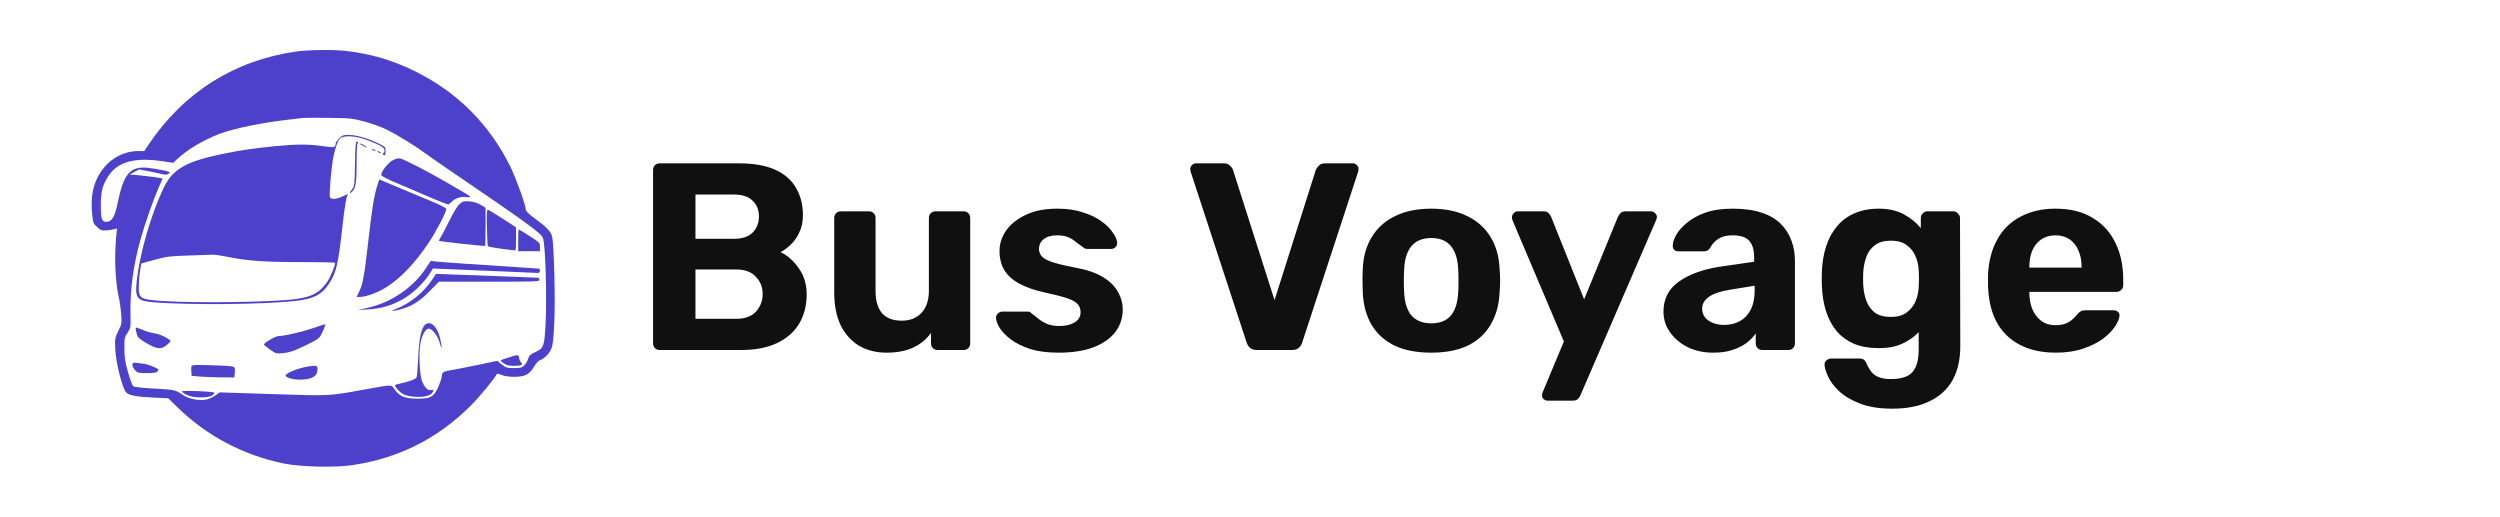 <svg width="300" height="62" viewBox="0 0 300 62" fill="none" xmlns="http://www.w3.org/2000/svg">
<path d="M79.168 42C78.933 42 78.741 41.925 78.592 41.776C78.443 41.627 78.368 41.435 78.368 41.2V20.4C78.368 20.165 78.443 19.973 78.592 19.824C78.741 19.675 78.933 19.6 79.168 19.6H88.672C90.443 19.6 91.893 19.856 93.024 20.368C94.155 20.88 94.987 21.605 95.52 22.544C96.075 23.483 96.352 24.581 96.352 25.84C96.352 26.629 96.203 27.323 95.904 27.92C95.627 28.517 95.275 29.008 94.848 29.392C94.443 29.776 94.048 30.064 93.664 30.256C94.496 30.64 95.221 31.28 95.84 32.176C96.48 33.051 96.8 34.096 96.8 35.312C96.8 36.656 96.501 37.829 95.904 38.832C95.307 39.835 94.421 40.613 93.248 41.168C92.075 41.723 90.645 42 88.96 42H79.168ZM83.456 38.256H88.352C89.397 38.256 90.187 37.968 90.72 37.392C91.253 36.795 91.52 36.091 91.52 35.28C91.52 34.448 91.243 33.755 90.688 33.2C90.155 32.624 89.376 32.336 88.352 32.336H83.456V38.256ZM83.456 28.656H88.064C89.067 28.656 89.813 28.411 90.304 27.92C90.816 27.408 91.072 26.757 91.072 25.968C91.072 25.179 90.816 24.549 90.304 24.08C89.813 23.589 89.067 23.344 88.064 23.344H83.456V28.656ZM106.378 42.32C105.141 42.32 104.042 42.043 103.082 41.488C102.143 40.912 101.407 40.091 100.874 39.024C100.362 37.936 100.106 36.624 100.106 35.088V26.16C100.106 25.925 100.181 25.733 100.33 25.584C100.479 25.435 100.661 25.36 100.874 25.36H104.266C104.501 25.36 104.693 25.435 104.842 25.584C104.991 25.733 105.066 25.925 105.066 26.16V34.896C105.066 37.285 106.111 38.48 108.202 38.48C109.205 38.48 109.994 38.171 110.57 37.552C111.167 36.912 111.466 36.027 111.466 34.896V26.16C111.466 25.925 111.541 25.733 111.69 25.584C111.839 25.435 112.031 25.36 112.266 25.36H115.658C115.871 25.36 116.053 25.435 116.202 25.584C116.351 25.733 116.426 25.925 116.426 26.16V41.2C116.426 41.435 116.351 41.627 116.202 41.776C116.053 41.925 115.871 42 115.658 42H112.522C112.287 42 112.095 41.925 111.946 41.776C111.797 41.627 111.722 41.435 111.722 41.2V39.952C111.167 40.72 110.453 41.307 109.578 41.712C108.703 42.117 107.637 42.32 106.378 42.32ZM127.014 42.32C125.691 42.32 124.55 42.171 123.59 41.872C122.651 41.552 121.883 41.168 121.286 40.72C120.71 40.272 120.272 39.824 119.974 39.376C119.696 38.907 119.547 38.512 119.526 38.192C119.504 37.957 119.579 37.765 119.75 37.616C119.92 37.467 120.091 37.392 120.262 37.392H123.366C123.43 37.392 123.494 37.403 123.558 37.424C123.622 37.445 123.686 37.499 123.75 37.584C124.027 37.776 124.315 38 124.614 38.256C124.912 38.491 125.254 38.693 125.638 38.864C126.043 39.035 126.544 39.12 127.142 39.12C127.846 39.12 128.443 38.981 128.934 38.704C129.424 38.405 129.67 37.989 129.67 37.456C129.67 37.072 129.552 36.752 129.318 36.496C129.104 36.24 128.688 36.005 128.07 35.792C127.451 35.579 126.534 35.344 125.318 35.088C124.166 34.832 123.184 34.491 122.374 34.064C121.563 33.637 120.955 33.104 120.549 32.464C120.144 31.803 119.942 31.013 119.942 30.096C119.942 29.264 120.198 28.464 120.71 27.696C121.243 26.928 122.022 26.299 123.046 25.808C124.07 25.296 125.35 25.04 126.885 25.04C128.059 25.04 129.083 25.189 129.958 25.488C130.854 25.765 131.6 26.128 132.198 26.576C132.795 27.003 133.243 27.451 133.542 27.92C133.862 28.368 134.032 28.763 134.054 29.104C134.075 29.317 134.011 29.499 133.862 29.648C133.712 29.797 133.542 29.872 133.35 29.872H130.502C130.395 29.872 130.299 29.861 130.214 29.84C130.128 29.797 130.054 29.744 129.99 29.68C129.734 29.509 129.467 29.317 129.19 29.104C128.934 28.869 128.624 28.667 128.262 28.496C127.899 28.325 127.43 28.24 126.854 28.24C126.15 28.24 125.606 28.4 125.222 28.72C124.859 29.019 124.678 29.403 124.678 29.872C124.678 30.171 124.774 30.448 124.966 30.704C125.158 30.96 125.552 31.195 126.15 31.408C126.747 31.621 127.654 31.845 128.87 32.08C130.32 32.336 131.472 32.72 132.326 33.232C133.179 33.744 133.787 34.341 134.15 35.024C134.534 35.685 134.726 36.4 134.726 37.168C134.726 38.171 134.427 39.067 133.83 39.856C133.232 40.624 132.358 41.232 131.206 41.68C130.075 42.107 128.678 42.32 127.014 42.32ZM150.832 42C150.491 42 150.213 41.915 150 41.744C149.808 41.552 149.669 41.328 149.584 41.072L142.864 20.56C142.843 20.453 142.832 20.357 142.832 20.272C142.832 20.101 142.896 19.952 143.024 19.824C143.152 19.675 143.312 19.6 143.504 19.6H146.864C147.184 19.6 147.429 19.696 147.6 19.888C147.792 20.059 147.909 20.219 147.952 20.368L152.944 36.016L157.904 20.368C157.968 20.219 158.085 20.059 158.256 19.888C158.427 19.696 158.672 19.6 158.992 19.6H162.352C162.544 19.6 162.704 19.675 162.832 19.824C162.96 19.952 163.024 20.101 163.024 20.272C163.024 20.357 163.013 20.453 162.992 20.56L156.272 41.072C156.208 41.328 156.069 41.552 155.856 41.744C155.664 41.915 155.387 42 155.024 42H150.832ZM171.757 42.32C169.986 42.32 168.504 42.032 167.309 41.456C166.114 40.859 165.197 40.016 164.557 38.928C163.938 37.84 163.597 36.571 163.533 35.12C163.512 34.693 163.501 34.213 163.501 33.68C163.501 33.125 163.512 32.645 163.533 32.24C163.597 30.768 163.96 29.499 164.621 28.432C165.282 27.344 166.21 26.512 167.405 25.936C168.6 25.339 170.05 25.04 171.757 25.04C173.442 25.04 174.882 25.339 176.077 25.936C177.272 26.512 178.2 27.344 178.861 28.432C179.522 29.499 179.885 30.768 179.949 32.24C179.992 32.645 180.013 33.125 180.013 33.68C180.013 34.213 179.992 34.693 179.949 35.12C179.885 36.571 179.533 37.84 178.893 38.928C178.274 40.016 177.368 40.859 176.173 41.456C174.978 42.032 173.506 42.32 171.757 42.32ZM171.757 38.8C172.802 38.8 173.592 38.48 174.125 37.84C174.658 37.179 174.946 36.219 174.989 34.96C175.01 34.64 175.021 34.213 175.021 33.68C175.021 33.147 175.01 32.72 174.989 32.4C174.946 31.163 174.658 30.213 174.125 29.552C173.592 28.891 172.802 28.56 171.757 28.56C170.712 28.56 169.912 28.891 169.357 29.552C168.824 30.213 168.536 31.163 168.493 32.4C168.472 32.72 168.461 33.147 168.461 33.68C168.461 34.213 168.472 34.64 168.493 34.96C168.536 36.219 168.824 37.179 169.357 37.84C169.912 38.48 170.712 38.8 171.757 38.8ZM185.712 48.08C185.542 48.08 185.382 48.016 185.232 47.888C185.104 47.76 185.04 47.6 185.04 47.408C185.04 47.365 185.051 47.301 185.072 47.216C185.094 47.152 185.126 47.067 185.168 46.96L187.664 40.976L181.52 26.48C181.456 26.309 181.424 26.171 181.424 26.064C181.446 25.872 181.52 25.712 181.648 25.584C181.776 25.435 181.936 25.36 182.128 25.36H185.232C185.51 25.36 185.712 25.435 185.84 25.584C185.968 25.712 186.064 25.851 186.128 26L190.096 35.92L194.16 26C194.246 25.829 194.352 25.68 194.48 25.552C194.608 25.424 194.811 25.36 195.088 25.36H198.128C198.32 25.36 198.48 25.435 198.608 25.584C198.758 25.712 198.832 25.861 198.832 26.032C198.832 26.139 198.79 26.288 198.704 26.48L189.648 47.44C189.584 47.611 189.478 47.76 189.328 47.888C189.2 48.016 188.998 48.08 188.72 48.08H185.712ZM205.6 42.32C204.469 42.32 203.456 42.107 202.56 41.68C201.664 41.232 200.949 40.635 200.416 39.888C199.882 39.141 199.616 38.309 199.616 37.392C199.616 35.877 200.224 34.683 201.44 33.808C202.677 32.933 204.298 32.336 206.304 32.016L210.496 31.408V30.832C210.496 30 210.304 29.36 209.92 28.912C209.536 28.464 208.864 28.24 207.904 28.24C207.2 28.24 206.634 28.379 206.208 28.656C205.781 28.933 205.45 29.296 205.216 29.744C205.045 30.021 204.8 30.16 204.48 30.16H201.44C201.205 30.16 201.024 30.096 200.896 29.968C200.768 29.819 200.714 29.648 200.736 29.456C200.736 29.093 200.874 28.667 201.152 28.176C201.429 27.685 201.856 27.205 202.432 26.736C203.008 26.245 203.744 25.84 204.64 25.52C205.536 25.2 206.634 25.04 207.936 25.04C209.28 25.04 210.432 25.2 211.392 25.52C212.352 25.84 213.12 26.288 213.696 26.864C214.272 27.44 214.698 28.112 214.976 28.88C215.253 29.627 215.392 30.437 215.392 31.312V41.2C215.392 41.435 215.317 41.627 215.168 41.776C215.018 41.925 214.826 42 214.592 42H211.456C211.242 42 211.061 41.925 210.912 41.776C210.762 41.627 210.688 41.435 210.688 41.2V40.016C210.41 40.421 210.037 40.805 209.568 41.168C209.098 41.509 208.533 41.787 207.872 42C207.231 42.213 206.474 42.32 205.6 42.32ZM206.88 38.992C207.584 38.992 208.213 38.843 208.768 38.544C209.322 38.245 209.76 37.787 210.08 37.168C210.4 36.549 210.56 35.771 210.56 34.832V34.288L207.584 34.768C206.432 34.96 205.589 35.248 205.056 35.632C204.522 36.016 204.256 36.485 204.256 37.04C204.256 37.445 204.373 37.797 204.608 38.096C204.864 38.395 205.194 38.619 205.6 38.768C206.005 38.917 206.432 38.992 206.88 38.992ZM227.074 49.04C225.495 49.04 224.183 48.827 223.138 48.4C222.093 47.995 221.261 47.493 220.642 46.896C220.045 46.32 219.618 45.744 219.362 45.168C219.106 44.592 218.967 44.144 218.946 43.824C218.925 43.589 218.999 43.397 219.17 43.248C219.341 43.099 219.533 43.024 219.746 43.024H223.17C223.362 43.024 223.522 43.067 223.65 43.152C223.799 43.259 223.917 43.429 224.002 43.664C224.109 43.92 224.258 44.187 224.45 44.464C224.642 44.763 224.93 45.008 225.314 45.2C225.719 45.392 226.253 45.488 226.914 45.488C227.661 45.488 228.279 45.381 228.77 45.168C229.261 44.955 229.623 44.592 229.858 44.08C230.114 43.568 230.242 42.875 230.242 42V39.856C229.73 40.411 229.079 40.869 228.29 41.232C227.522 41.595 226.573 41.776 225.442 41.776C224.333 41.776 223.351 41.605 222.498 41.264C221.666 40.901 220.973 40.4 220.418 39.76C219.863 39.099 219.437 38.309 219.138 37.392C218.839 36.475 218.669 35.44 218.626 34.288C218.605 33.712 218.605 33.147 218.626 32.592C218.669 31.483 218.839 30.469 219.138 29.552C219.437 28.635 219.863 27.845 220.418 27.184C220.973 26.501 221.666 25.979 222.498 25.616C223.351 25.232 224.333 25.04 225.442 25.04C226.615 25.04 227.618 25.264 228.45 25.712C229.282 26.16 229.965 26.715 230.498 27.376V26.16C230.498 25.947 230.573 25.765 230.722 25.616C230.871 25.445 231.053 25.36 231.266 25.36H234.402C234.615 25.36 234.797 25.445 234.946 25.616C235.117 25.765 235.202 25.947 235.202 26.16L235.234 41.552C235.234 43.152 234.925 44.507 234.306 45.616C233.687 46.725 232.77 47.568 231.554 48.144C230.359 48.741 228.866 49.04 227.074 49.04ZM226.914 38.032C227.682 38.032 228.301 37.861 228.77 37.52C229.261 37.157 229.623 36.709 229.858 36.176C230.093 35.621 230.221 35.045 230.242 34.448C230.263 34.213 230.274 33.883 230.274 33.456C230.274 33.008 230.263 32.667 230.242 32.432C230.221 31.835 230.093 31.269 229.858 30.736C229.623 30.181 229.261 29.733 228.77 29.392C228.301 29.051 227.682 28.88 226.914 28.88C226.103 28.88 225.463 29.061 224.994 29.424C224.525 29.765 224.183 30.224 223.97 30.8C223.757 31.376 223.629 32.005 223.586 32.688C223.565 33.2 223.565 33.701 223.586 34.192C223.629 34.896 223.757 35.536 223.97 36.112C224.183 36.688 224.525 37.157 224.994 37.52C225.463 37.861 226.103 38.032 226.914 38.032ZM246.69 42.32C244.237 42.32 242.285 41.637 240.834 40.272C239.405 38.907 238.647 36.923 238.562 34.32C238.562 34.149 238.562 33.925 238.562 33.648C238.562 33.349 238.562 33.115 238.562 32.944C238.647 31.301 239.021 29.893 239.682 28.72C240.343 27.525 241.271 26.619 242.466 26C243.661 25.36 245.058 25.04 246.658 25.04C248.45 25.04 249.943 25.413 251.138 26.16C252.354 26.885 253.261 27.888 253.858 29.168C254.477 30.427 254.786 31.877 254.786 33.52V34.256C254.786 34.469 254.701 34.651 254.53 34.8C254.381 34.949 254.199 35.024 253.986 35.024H243.522C243.522 35.045 243.522 35.088 243.522 35.152C243.522 35.195 243.522 35.237 243.522 35.28C243.543 35.963 243.671 36.592 243.906 37.168C244.162 37.723 244.514 38.171 244.962 38.512C245.431 38.853 245.986 39.024 246.626 39.024C247.159 39.024 247.597 38.949 247.938 38.8C248.279 38.651 248.557 38.469 248.77 38.256C249.005 38.043 249.175 37.861 249.282 37.712C249.474 37.499 249.623 37.371 249.73 37.328C249.858 37.264 250.05 37.232 250.306 37.232H253.634C253.847 37.232 254.018 37.296 254.146 37.424C254.295 37.531 254.359 37.691 254.338 37.904C254.317 38.245 254.135 38.672 253.794 39.184C253.474 39.675 252.994 40.165 252.354 40.656C251.714 41.125 250.914 41.52 249.954 41.84C249.015 42.16 247.927 42.32 246.69 42.32ZM243.522 32.112H249.794V32.048C249.794 31.28 249.666 30.619 249.41 30.064C249.175 29.488 248.823 29.04 248.354 28.72C247.885 28.4 247.319 28.24 246.658 28.24C245.997 28.24 245.431 28.4 244.962 28.72C244.493 29.04 244.13 29.488 243.874 30.064C243.639 30.619 243.522 31.28 243.522 32.048V32.112Z" fill="#101010"/>
<path d="M35.582 6.177C28.162 7.222 22.085 11.049 17.86 17.305L17.313 18.128H16.635C14.496 18.128 12.618 19.382 11.64 21.432C11.08 22.608 10.897 23.914 11.054 25.599C11.158 26.761 11.184 26.814 11.653 27.245C12.11 27.663 12.175 27.689 12.879 27.636C13.284 27.597 13.727 27.519 13.857 27.467C14.079 27.375 14.092 27.401 14.014 27.676C13.975 27.845 13.896 28.864 13.844 29.948C13.766 32.012 13.922 34.272 14.274 35.761C14.379 36.231 14.496 37.119 14.548 37.733C14.614 38.817 14.601 38.908 14.196 39.718C13.792 40.554 13.779 40.619 13.831 41.925C13.909 43.532 14.679 46.601 15.135 47.085C15.487 47.45 16.283 47.607 18.46 47.712L20.182 47.79L21.251 48.835C24.785 52.296 29.205 54.634 34.082 55.627C36.09 56.032 40.12 56.123 42.232 55.823C47.839 55 52.533 52.636 56.524 48.639C57.645 47.503 59.471 45.282 59.601 44.89C59.627 44.812 59.862 44.851 60.162 44.982C60.488 45.125 61.048 45.217 61.661 45.217C62.952 45.23 63.539 44.943 64.074 44.015C64.296 43.65 64.582 43.31 64.726 43.258C65.247 43.088 65.873 42.5 66.121 41.925C66.343 41.442 66.408 40.867 66.512 38.778C66.656 35.93 66.473 29.086 66.238 28.329C66.056 27.741 65.626 27.284 64.243 26.265C63.487 25.716 63.096 25.338 63.096 25.168C63.096 24.645 61.909 21.354 61.231 19.969C58.675 14.849 54.868 11.049 49.73 8.515C47.135 7.235 44.462 6.451 41.515 6.111C39.95 5.942 37.107 5.968 35.582 6.177ZM43.693 14.575C44.579 14.81 45.74 15.228 46.431 15.568C47.578 16.129 49.939 17.579 50.864 18.285C51.099 18.467 52.494 19.434 53.968 20.44C63.644 27.036 64.882 27.937 65.156 28.577C65.443 29.256 65.639 35.604 65.469 38.817C65.313 41.651 65.273 41.769 64.178 42.278C63.63 42.539 63.487 42.67 63.37 43.062C63.291 43.336 63.083 43.689 62.9 43.858C62.613 44.133 62.431 44.172 61.661 44.172C60.84 44.172 60.722 44.133 60.214 43.741L59.666 43.297L57.632 43.728C56.511 43.963 55.154 44.237 54.62 44.329C53.016 44.616 53.094 44.577 53.003 45.217C52.951 45.543 52.729 46.157 52.52 46.601C51.973 47.672 51.647 47.842 50.056 47.842C48.582 47.829 47.944 47.568 47.357 46.732C46.926 46.118 47.252 46.118 43.797 46.732C39.272 47.542 39.807 47.516 32.765 47.294L26.363 47.085L25.789 47.489C25.45 47.725 24.967 47.92 24.615 47.973C23.781 48.09 22.581 47.842 21.981 47.411C21.081 46.797 20.964 46.758 18.512 46.627C16.843 46.536 16.061 46.445 15.957 46.314C15.865 46.223 15.592 45.465 15.357 44.642C15.005 43.401 14.927 42.905 14.927 41.821C14.914 40.58 14.94 40.476 15.305 39.927C15.683 39.352 15.683 39.339 15.657 37.72C15.592 34.807 15.996 31.829 16.869 28.707C17.404 26.8 18.33 24.162 19.021 22.543L19.517 21.419L19.099 21.341C18.604 21.249 16.635 21.014 16.022 20.975L15.566 20.936L16.126 20.636L16.7 20.335L18.082 20.596C18.852 20.753 19.595 20.91 19.738 20.949C19.882 20.988 20.116 20.936 20.247 20.831C20.482 20.662 20.416 20.622 19.53 20.427C18.995 20.309 18.147 20.178 17.639 20.126C15.605 19.956 14.835 20.884 14.131 24.293C13.779 26.03 13.427 26.618 12.762 26.618C12.214 26.618 12.097 26.291 12.097 24.619C12.097 22.974 12.306 22.203 13.023 21.093C14.144 19.408 16.165 18.859 19.477 19.343L20.781 19.538L21.303 19.055C22.516 17.919 24.38 16.822 26.363 16.051C28.019 15.424 31.5 14.706 34.669 14.353C35.347 14.275 36.09 14.183 36.299 14.157C36.521 14.131 37.929 14.118 39.428 14.144C41.997 14.17 42.258 14.196 43.693 14.575Z" fill="#4D40CA"/>
<path d="M41.11 16.286C40.797 16.417 40.276 17.03 40.276 17.266C40.263 17.697 40.093 17.723 38.776 17.54C37.081 17.292 35.581 17.292 33.025 17.54C30.717 17.762 28.983 18.01 27.04 18.402C22.294 19.355 20.716 20.257 19.594 22.634C18.082 25.847 16.778 30.405 16.413 33.671C16.178 35.813 16.426 36.113 18.512 36.283C22.659 36.609 31.33 36.544 35.216 36.139C37.563 35.904 38.58 35.408 39.467 34.062C40.38 32.691 40.575 31.842 41.188 26.356C41.358 24.907 41.553 23.679 41.658 23.522C41.84 23.235 41.84 23.235 41.149 23.548C40.289 23.953 39.676 23.979 39.584 23.613C39.506 23.326 39.676 21.079 39.884 19.564C40.08 18.193 40.484 16.913 40.81 16.613C41.254 16.208 42.675 16.286 44.018 16.795C45.726 17.448 46.144 17.697 46.144 18.062C46.144 18.245 46.078 18.389 46 18.389C45.935 18.389 45.909 18.441 45.948 18.52C46.117 18.807 46.274 18.624 46.274 18.141C46.274 17.657 46.248 17.631 45.439 17.226C43.718 16.378 41.84 15.973 41.11 16.286ZM27.183 30.797C29.583 31.293 31.643 31.45 35.985 31.45C38.254 31.45 40.132 31.489 40.184 31.529C40.315 31.659 39.676 33.227 39.245 33.853C38.372 35.12 37.433 35.63 35.451 35.891C32.699 36.257 23.95 36.387 19.842 36.139C17.247 35.982 16.882 35.865 16.7 35.199C16.582 34.781 16.673 33.109 16.869 32.09L16.96 31.62L18.538 31.176C19.985 30.784 20.338 30.732 22.541 30.666C23.871 30.627 25.162 30.575 25.423 30.562C25.684 30.549 26.479 30.653 27.183 30.797Z" fill="#4D40CA"/>
<path d="M42.597 19.617C42.558 22.138 42.545 22.307 42.272 22.686C41.906 23.169 41.88 23.339 42.232 23.026C42.689 22.608 42.806 21.85 42.793 19.46C42.793 18.167 42.845 17.213 42.91 17.213C42.976 17.213 42.989 17.148 42.95 17.083C42.715 16.691 42.637 17.2 42.597 19.617Z" fill="#4D40CA"/>
<path d="M43.158 17.266C43.288 17.383 44.057 17.736 44.057 17.684C44.057 17.605 43.34 17.213 43.197 17.213C43.145 17.213 43.132 17.24 43.158 17.266Z" fill="#4D40CA"/>
<path d="M44.71 17.997C44.814 18.062 44.971 18.128 45.036 18.128C45.115 18.128 45.075 18.062 44.971 17.997C44.867 17.932 44.723 17.866 44.645 17.866C44.579 17.866 44.605 17.932 44.71 17.997Z" fill="#4D40CA"/>
<path d="M45.362 18.258C45.466 18.323 45.623 18.389 45.688 18.389C45.767 18.389 45.727 18.323 45.623 18.258C45.518 18.193 45.375 18.127 45.296 18.127C45.231 18.127 45.257 18.193 45.362 18.258Z" fill="#4D40CA"/>
<path d="M47.162 19.212C46.588 19.499 45.753 20.557 45.753 20.988C45.767 21.132 46.353 21.445 47.748 22.033C48.844 22.49 50.604 23.248 51.66 23.705C52.717 24.149 53.669 24.528 53.76 24.528C53.851 24.528 54.06 24.384 54.229 24.201C54.62 23.783 55.299 23.561 55.938 23.653C56.563 23.731 56.577 23.627 55.99 23.287C55.742 23.143 54.608 22.49 53.486 21.824C51.334 20.583 48.687 19.212 48.075 19.029C47.814 18.964 47.566 19.016 47.162 19.212Z" fill="#4D40CA"/>
<path d="M45.31 22.151C44.893 23.444 44.632 25.011 44.123 29.543C43.732 33.004 43.524 34.154 43.093 35.003L42.794 35.63H43.237C43.824 35.63 45.128 35.186 45.988 34.689C47.827 33.645 49.705 31.724 51.4 29.191C52.378 27.715 53.603 25.364 53.551 25.076C53.525 24.972 52.991 24.671 52.339 24.397C51.7 24.123 50.109 23.457 48.818 22.921C47.527 22.373 46.249 21.837 45.988 21.733L45.506 21.524L45.31 22.151Z" fill="#4D40CA"/>
<path d="M55.168 24.462C54.894 24.684 54.425 25.468 53.838 26.657C53.329 27.663 52.847 28.577 52.768 28.668C52.69 28.76 52.651 28.864 52.69 28.903C52.768 28.982 58.141 29.569 58.219 29.504C58.245 29.478 58.271 28.433 58.271 27.192V24.933L57.658 24.567C57.254 24.332 56.811 24.201 56.315 24.162C55.676 24.11 55.533 24.149 55.168 24.462Z" fill="#4D40CA"/>
<path d="M58.428 27.323C58.454 28.512 58.506 29.517 58.545 29.556C58.65 29.661 61.792 30.105 61.857 30.027C61.897 30 61.923 29.36 61.923 28.629V27.284L61.049 26.709C59.184 25.508 58.65 25.181 58.519 25.181C58.415 25.181 58.389 25.834 58.428 27.323Z" fill="#4D40CA"/>
<path d="M62.184 28.838V30.144H63.488H64.792V29.635C64.792 29.138 64.766 29.112 63.553 28.329C62.875 27.885 62.288 27.532 62.249 27.532C62.21 27.532 62.184 28.12 62.184 28.838Z" fill="#4D40CA"/>
<path d="M51.138 32.143C49.574 34.52 46.926 36.322 44.071 36.949L42.949 37.197L44.123 37.132C45.948 37.028 47.409 36.544 48.895 35.551C49.86 34.911 50.982 33.762 51.569 32.835L51.947 32.221L53.837 32.299C54.881 32.339 57.671 32.456 60.031 32.56C62.405 32.665 64.439 32.756 64.569 32.756C64.7 32.756 64.791 32.652 64.791 32.495C64.791 32.352 64.752 32.234 64.7 32.234C64.543 32.234 59.001 31.868 55.794 31.646C54.255 31.542 52.69 31.424 52.338 31.385L51.686 31.307L51.138 32.143Z" fill="#4D40CA"/>
<path d="M51.856 33.566C50.865 35.068 49.182 36.426 47.579 37.04C46.731 37.367 46.953 37.406 48.009 37.132C49.365 36.779 50.304 36.205 51.53 34.964L52.677 33.801H58.728C64.335 33.801 64.765 33.788 64.739 33.579C64.713 33.462 64.648 33.344 64.583 33.331C64.517 33.318 62.614 33.24 60.358 33.161C58.102 33.083 55.363 32.978 54.294 32.939L52.325 32.861L51.856 33.566Z" fill="#4D40CA"/>
<path d="M51.059 38.921C50.577 39.287 50.29 40.541 50.186 42.905C50.134 44.133 50.042 45.204 49.99 45.282C49.873 45.491 49.169 45.766 48.282 45.961C47.852 46.053 47.46 46.157 47.408 46.21C47.343 46.262 47.526 46.549 47.8 46.837C48.178 47.228 48.452 47.385 48.986 47.503C50.212 47.764 51.529 47.607 51.842 47.176C52.09 46.837 52.05 46.719 51.711 46.797C51.333 46.902 50.929 46.471 50.629 45.687C50.342 44.904 50.238 42.396 50.447 41.233C50.603 40.28 51.02 39.509 51.398 39.444C51.79 39.365 52.494 40.215 52.728 41.037C53.002 41.965 53.081 41.939 52.898 40.998C52.611 39.352 51.764 38.412 51.059 38.921Z" fill="#4D40CA"/>
<path d="M37.603 39.365C36.273 39.823 34.069 40.332 33.404 40.332C33.052 40.332 31.669 41.142 31.669 41.351C31.683 41.403 32.008 41.664 32.413 41.952C33.13 42.448 33.156 42.461 34.017 42.37C34.734 42.304 35.216 42.134 36.599 41.481C38.059 40.776 38.32 40.593 38.515 40.201C38.933 39.379 39.102 38.895 39.011 38.908C38.946 38.908 38.32 39.117 37.603 39.365Z" fill="#4D40CA"/>
<path d="M16.283 39.444C16.283 39.535 16.348 39.836 16.413 40.097C16.53 40.502 16.7 40.658 17.561 41.168C18.826 41.899 19.321 41.965 19.973 41.429C20.234 41.22 20.456 41.011 20.456 40.946C20.456 40.711 19.243 40.097 18.617 40.019C18.239 39.966 17.587 39.783 17.156 39.6C16.231 39.235 16.283 39.248 16.283 39.444Z" fill="#4D40CA"/>
<path d="M61.205 42.84C59.875 43.271 59.914 43.232 60.436 43.584C60.788 43.833 61.062 43.898 61.648 43.898C62.561 43.898 62.796 43.793 62.535 43.493C62.418 43.362 62.313 43.127 62.287 42.957C62.235 42.553 62.144 42.539 61.205 42.84Z" fill="#4D40CA"/>
<path d="M15.97 43.571C15.8 43.728 15.905 44.093 16.218 44.433C16.505 44.747 16.609 44.773 17.626 44.773C18.46 44.773 18.773 44.721 18.891 44.577C18.982 44.459 19.034 44.355 19.008 44.329C18.787 44.133 17.782 43.728 17.365 43.663C16.192 43.506 16.035 43.493 15.97 43.571Z" fill="#4D40CA"/>
<path d="M22.985 43.924C22.946 44.015 22.933 44.316 22.959 44.59L22.998 45.099L23.911 45.178C24.419 45.23 25.567 45.269 26.467 45.282L28.123 45.295L28.175 44.694C28.214 44.185 28.175 44.081 27.953 43.989C27.81 43.937 26.649 43.859 25.371 43.832C23.546 43.767 23.024 43.793 22.985 43.924Z" fill="#4D40CA"/>
<path d="M36.938 43.989C35.816 44.159 34.278 44.773 34.278 45.06C34.278 45.308 35.099 45.556 35.973 45.556C37.407 45.556 38.072 45.178 38.099 44.355C38.125 43.859 38.02 43.819 36.938 43.989Z" fill="#4D40CA"/>
<path d="M21.824 46.98C21.863 47.058 22.137 47.254 22.437 47.398C23.141 47.764 24.941 47.79 25.462 47.45C25.658 47.32 25.762 47.176 25.71 47.124C25.528 46.954 21.72 46.823 21.824 46.98Z" fill="#4D40CA"/>
</svg>
